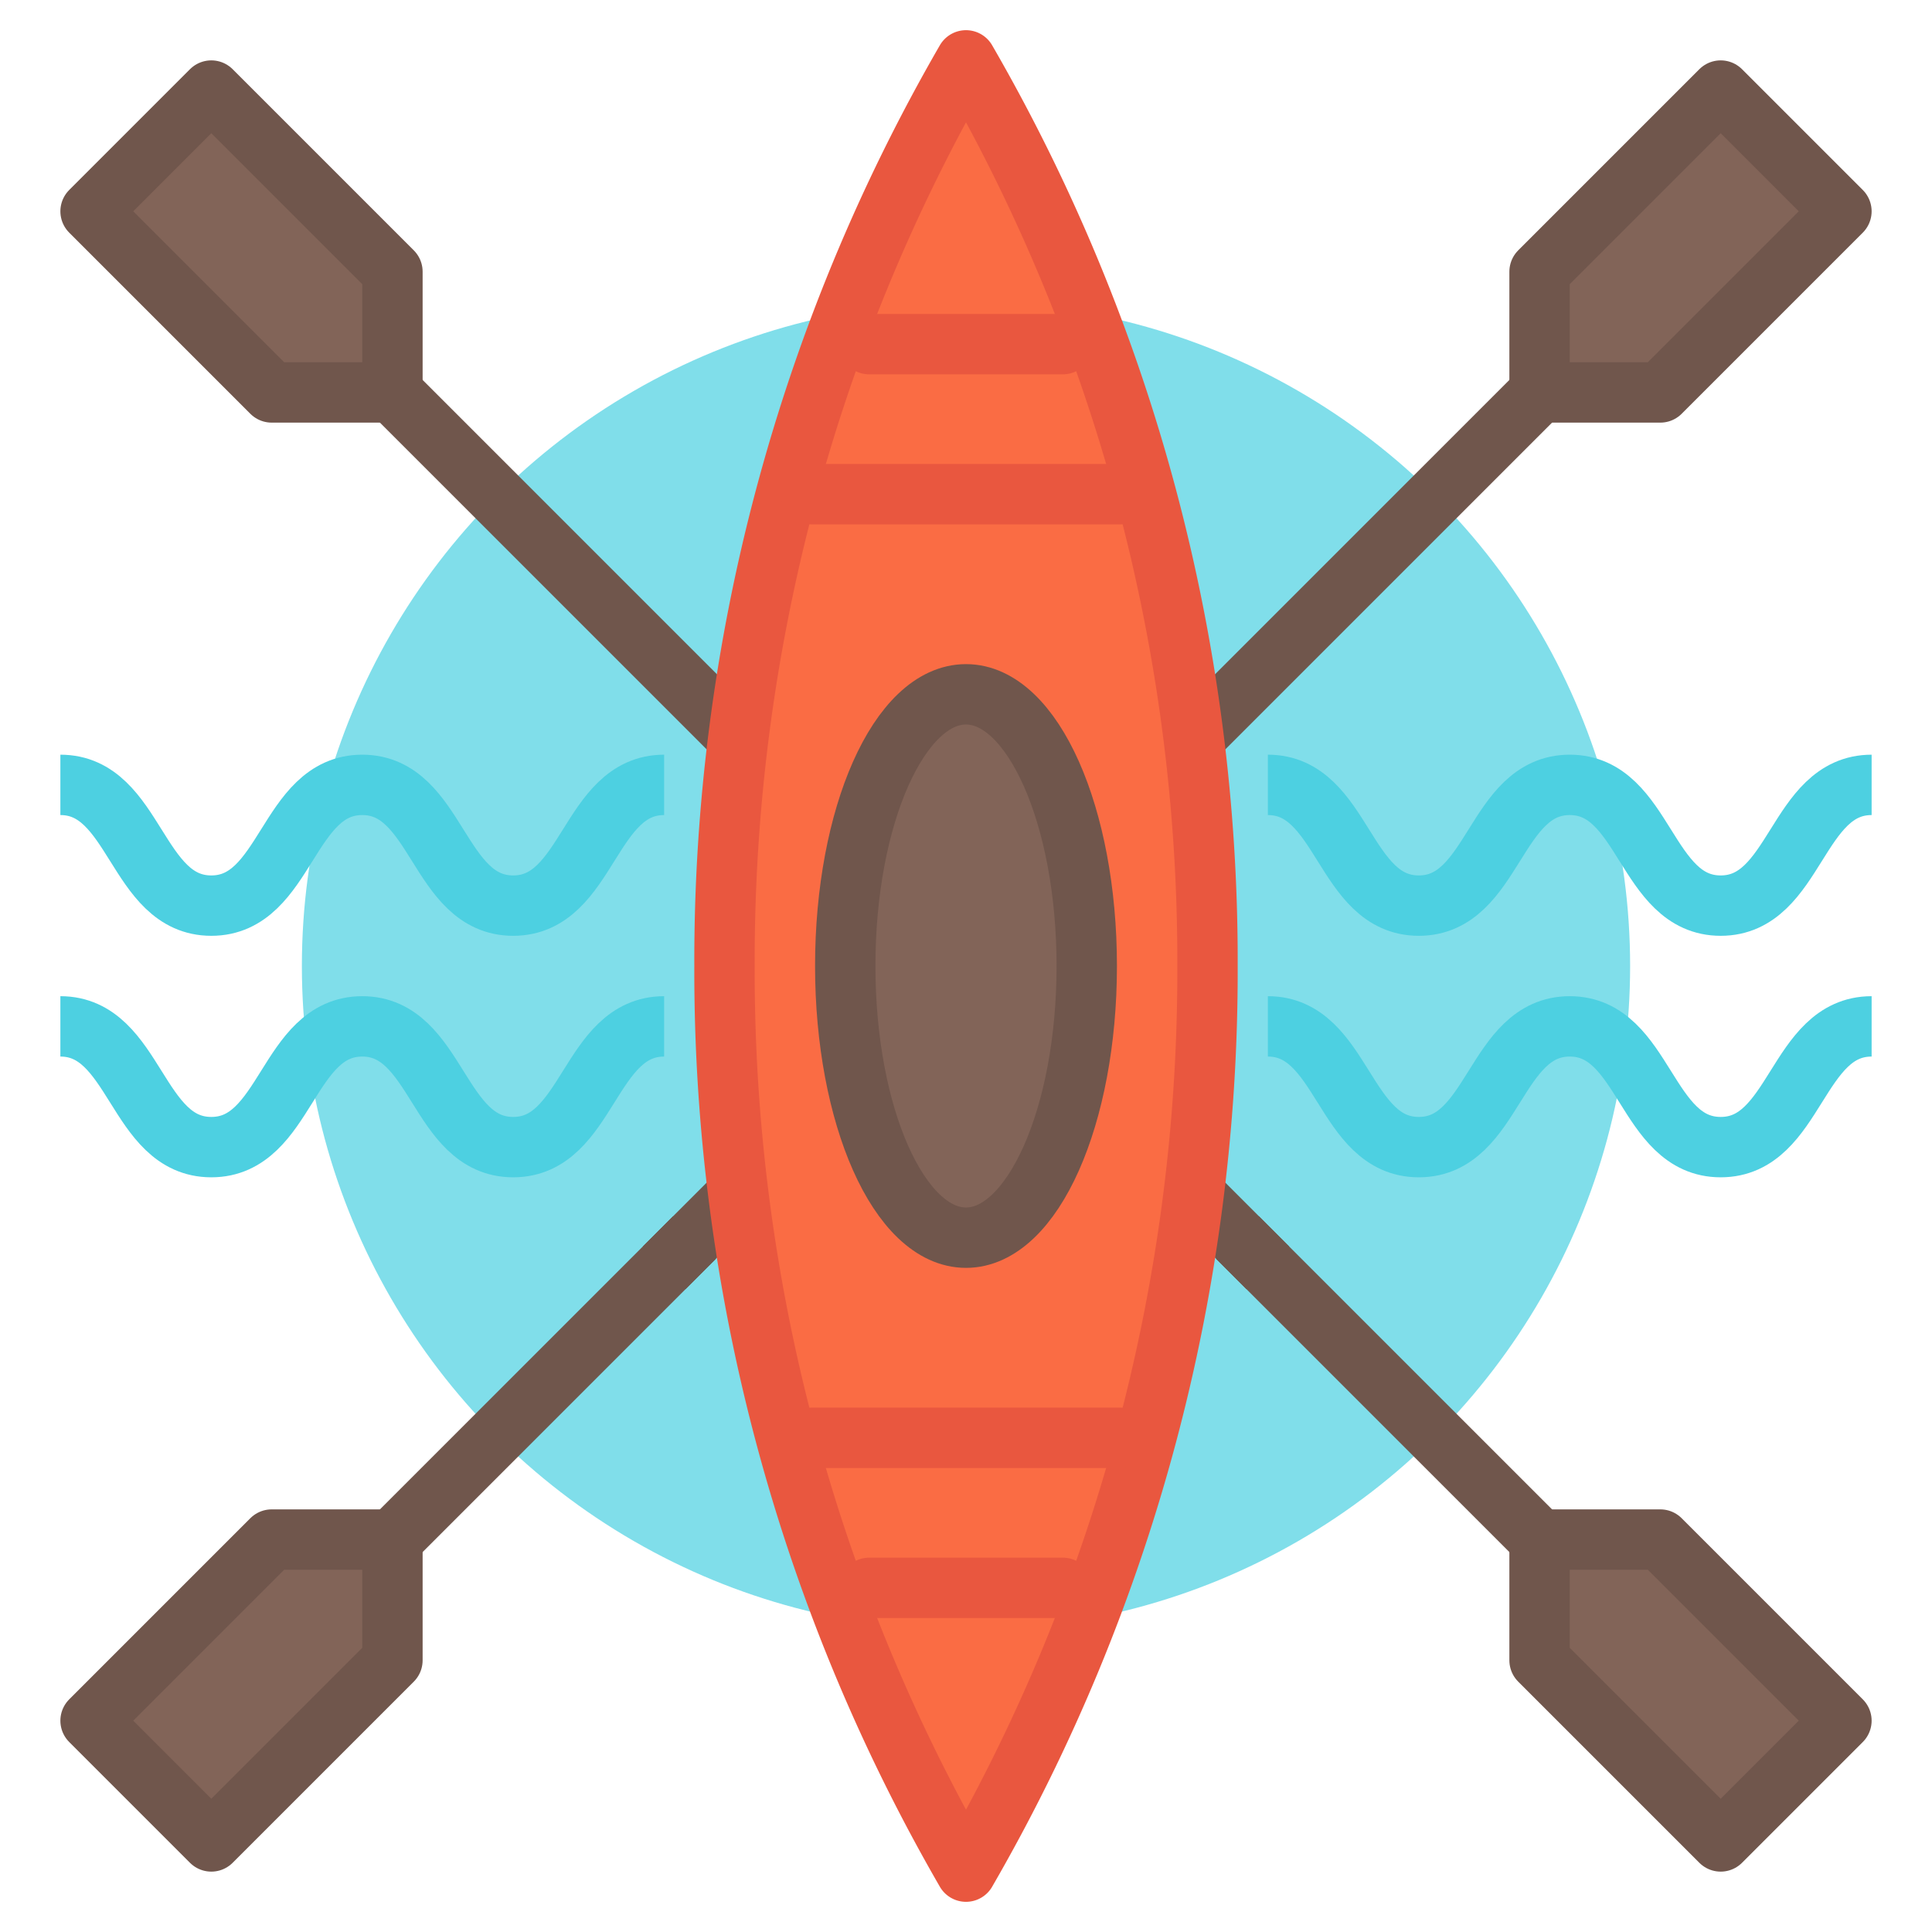 <svg id="icons" xmlns="http://www.w3.org/2000/svg" viewBox="0 0 64 64"><title>canoe</title><g id="canoe"><circle cx="32" cy="32" r="22" fill="#80deea"/><line x1="22" y1="42" x2="51" y2="13" fill="none" stroke="#70564c" stroke-linejoin="round" stroke-width="2"/><line x1="13" y1="51" x2="23" y2="41" fill="none" stroke="#70564c" stroke-linejoin="round" stroke-width="2"/><polygon points="51 13 55 13 61 7 57 3 51 9 51 13" fill="#826458" stroke="#70564c" stroke-linejoin="round" stroke-width="2"/><polygon points="13 51 9 51 3 57 7 61 13 55 13 51" fill="#826458" stroke="#70564c" stroke-linejoin="round" stroke-width="2"/><line x1="42" y1="42" x2="13" y2="13" fill="none" stroke="#70564c" stroke-linejoin="round" stroke-width="2"/><line x1="51" y1="51" x2="41" y2="41" fill="none" stroke="#70564c" stroke-linejoin="round" stroke-width="2"/><polygon points="13 13 9 13 3 7 7 3 13 9 13 13" fill="#826458" stroke="#70564c" stroke-linejoin="round" stroke-width="2"/><polygon points="51 51 55 51 61 57 57 61 51 55 51 51" fill="#826458" stroke="#70564c" stroke-linejoin="round" stroke-width="2"/><path d="M24,32a59.6,59.6,0,0,0,8,30,59.59,59.59,0,0,0,8-30A59.59,59.59,0,0,0,32,2,59.6,59.6,0,0,0,24,32Z" fill="#fa6c44" stroke="#e9573f" stroke-linejoin="round" stroke-width="2"/><ellipse cx="32" cy="32" rx="4" ry="9" fill="#826458" stroke="#70564c" stroke-linecap="round" stroke-linejoin="round" stroke-width="2"/><line x1="26.87" y1="16.37" x2="37.13" y2="16.37" fill="none" stroke="#e9573f" stroke-linecap="round" stroke-linejoin="round" stroke-width="2"/><line x1="28.79" y1="11.4" x2="35.21" y2="11.4" fill="none" stroke="#e9573f" stroke-linecap="round" stroke-linejoin="round" stroke-width="2"/><line x1="37.13" y1="47.63" x2="26.87" y2="47.63" fill="none" stroke="#e9573f" stroke-linecap="round" stroke-linejoin="round" stroke-width="2"/><line x1="35.21" y1="52.6" x2="28.79" y2="52.6" fill="none" stroke="#e9573f" stroke-linecap="round" stroke-linejoin="round" stroke-width="2"/><path d="M42,34c2.5,0,2.5,4,5,4s2.5-4,5-4,2.5,4,5,4,2.5-4,5-4" fill="none" stroke="#4dd0e1" stroke-miterlimit="10" stroke-width="2"/><path d="M42,26c2.5,0,2.5,4,5,4s2.5-4,5-4,2.5,4,5,4,2.5-4,5-4" fill="none" stroke="#4dd0e1" stroke-miterlimit="10" stroke-width="2"/><path d="M2,34c2.5,0,2.5,4,5,4s2.5-4,5-4,2.5,4,5,4,2.5-4,5-4" fill="none" stroke="#4dd0e1" stroke-miterlimit="10" stroke-width="2"/><path d="M2,26c2.5,0,2.5,4,5,4s2.5-4,5-4,2.5,4,5,4,2.5-4,5-4" fill="none" stroke="#4dd0e1" stroke-miterlimit="10" stroke-width="2"/></g></svg>
